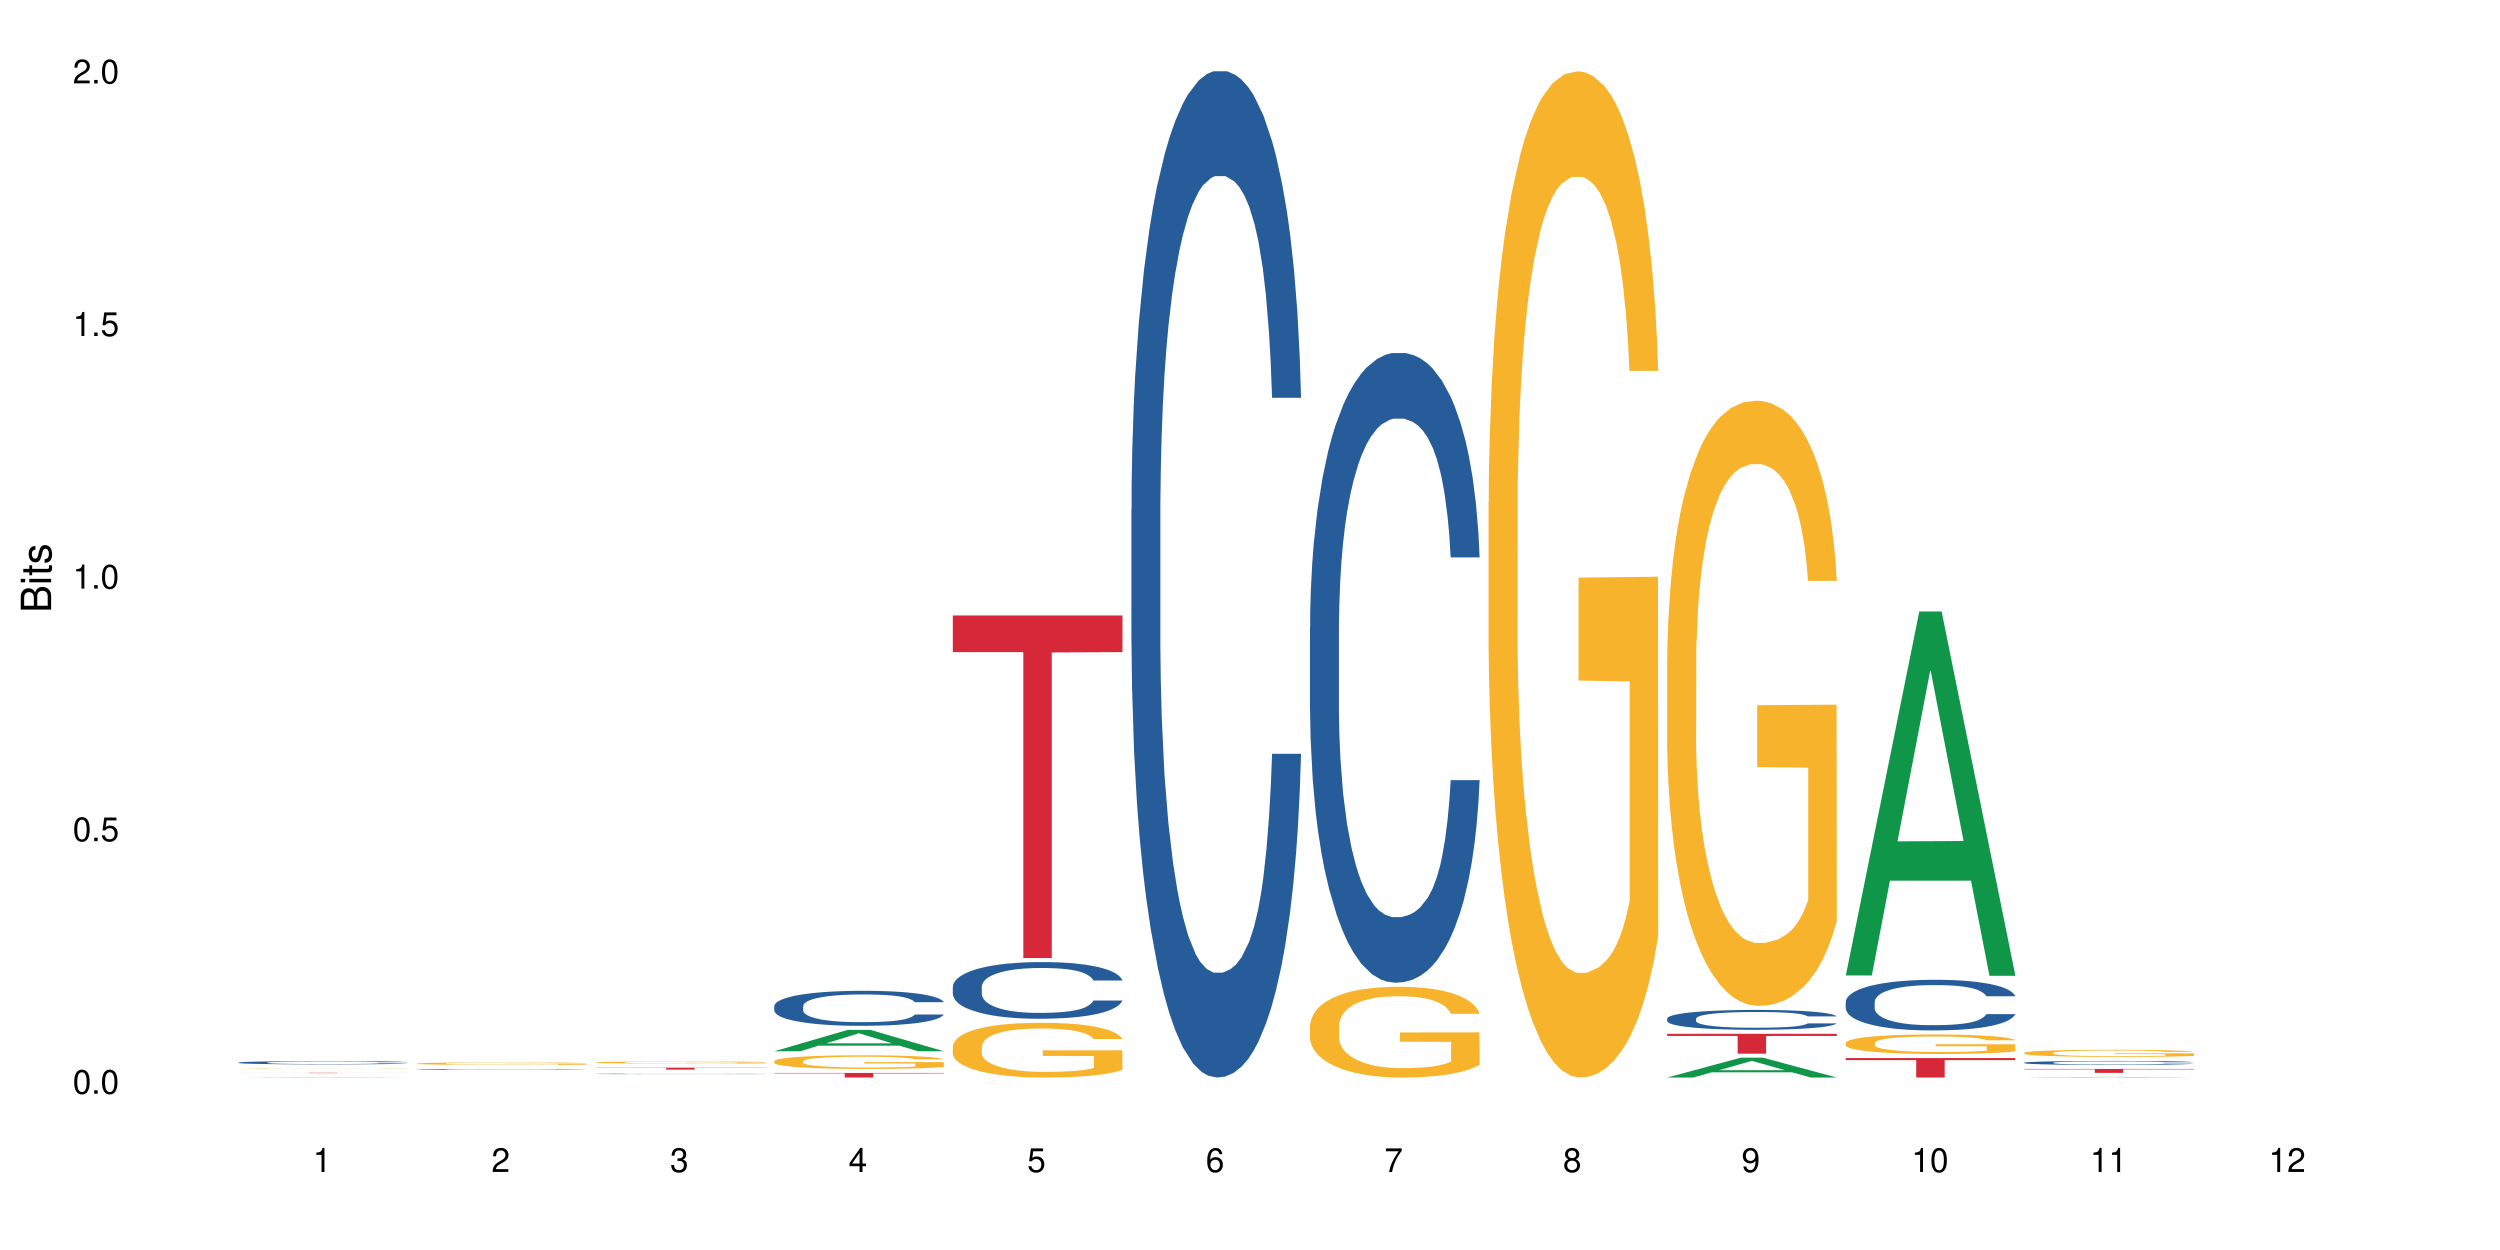 <?xml version="1.0" encoding="UTF-8"?>
<svg xmlns="http://www.w3.org/2000/svg" xmlns:xlink="http://www.w3.org/1999/xlink" width="720pt" height="360pt" viewBox="0 0 720 360" version="1.1">
<defs>
<g>
<symbol overflow="visible" id="glyph0-0">
<path style="stroke:none;" d=""/>
</symbol>
<symbol overflow="visible" id="glyph0-1">
<path style="stroke:none;" d="M 2.641 -6.938 C 2 -6.938 1.422 -6.656 1.078 -6.172 C 0.641 -5.562 0.406 -4.641 0.406 -3.359 C 0.406 -1.016 1.188 0.219 2.641 0.219 C 4.078 0.219 4.859 -1.016 4.859 -3.297 C 4.859 -4.641 4.656 -5.547 4.203 -6.172 C 3.844 -6.656 3.281 -6.938 2.641 -6.938 Z M 2.641 -6.188 C 3.547 -6.188 4 -5.25 4 -3.375 C 4 -1.406 3.562 -0.484 2.625 -0.484 C 1.734 -0.484 1.281 -1.438 1.281 -3.344 C 1.281 -5.25 1.734 -6.188 2.641 -6.188 Z M 2.641 -6.188 "/>
</symbol>
<symbol overflow="visible" id="glyph0-2">
<path style="stroke:none;" d="M 1.828 -1 L 0.828 -1 L 0.828 0 L 1.828 0 Z M 1.828 -1 "/>
</symbol>
<symbol overflow="visible" id="glyph0-3">
<path style="stroke:none;" d="M 4.562 -6.797 L 1.062 -6.797 L 0.547 -3.094 L 1.328 -3.094 C 1.719 -3.562 2.047 -3.734 2.578 -3.734 C 3.484 -3.734 4.062 -3.109 4.062 -2.094 C 4.062 -1.125 3.484 -0.531 2.578 -0.531 C 1.828 -0.531 1.375 -0.906 1.188 -1.672 L 0.328 -1.672 C 0.453 -1.109 0.547 -0.844 0.75 -0.594 C 1.125 -0.078 1.828 0.219 2.594 0.219 C 3.969 0.219 4.922 -0.781 4.922 -2.219 C 4.922 -3.562 4.031 -4.484 2.719 -4.484 C 2.25 -4.484 1.859 -4.359 1.469 -4.062 L 1.734 -5.969 L 4.562 -5.969 Z M 4.562 -6.797 "/>
</symbol>
<symbol overflow="visible" id="glyph0-4">
<path style="stroke:none;" d="M 2.484 -4.938 L 2.484 0 L 3.328 0 L 3.328 -6.938 L 2.766 -6.938 C 2.469 -5.875 2.281 -5.734 0.984 -5.562 L 0.984 -4.938 Z M 2.484 -4.938 "/>
</symbol>
<symbol overflow="visible" id="glyph0-5">
<path style="stroke:none;" d="M 4.859 -0.828 L 1.281 -0.828 C 1.359 -1.406 1.672 -1.781 2.5 -2.281 L 3.469 -2.828 C 4.406 -3.344 4.906 -4.062 4.906 -4.906 C 4.906 -5.484 4.672 -6.031 4.266 -6.406 C 3.859 -6.766 3.375 -6.938 2.719 -6.938 C 1.859 -6.938 1.219 -6.625 0.844 -6.031 C 0.609 -5.672 0.5 -5.234 0.484 -4.531 L 1.328 -4.531 C 1.359 -5.016 1.406 -5.281 1.531 -5.516 C 1.75 -5.938 2.188 -6.203 2.703 -6.203 C 3.469 -6.203 4.031 -5.641 4.031 -4.891 C 4.031 -4.344 3.719 -3.859 3.125 -3.516 L 2.234 -3 C 0.812 -2.172 0.406 -1.531 0.328 -0.016 L 4.859 -0.016 Z M 4.859 -0.828 "/>
</symbol>
<symbol overflow="visible" id="glyph0-6">
<path style="stroke:none;" d="M 2.125 -3.188 L 2.578 -3.188 C 3.5 -3.188 3.984 -2.766 3.984 -1.922 C 3.984 -1.062 3.469 -0.531 2.594 -0.531 C 1.656 -0.531 1.203 -1 1.156 -2.016 L 0.312 -2.016 C 0.344 -1.453 0.438 -1.094 0.609 -0.781 C 0.953 -0.109 1.625 0.219 2.547 0.219 C 3.953 0.219 4.859 -0.625 4.859 -1.938 C 4.859 -2.828 4.516 -3.297 3.703 -3.594 C 4.344 -3.844 4.656 -4.328 4.656 -5.031 C 4.656 -6.219 3.875 -6.938 2.578 -6.938 C 1.203 -6.938 0.484 -6.172 0.453 -4.703 L 1.297 -4.703 C 1.312 -5.125 1.344 -5.359 1.453 -5.578 C 1.641 -5.969 2.062 -6.203 2.594 -6.203 C 3.344 -6.203 3.797 -5.75 3.797 -5 C 3.797 -4.516 3.609 -4.219 3.25 -4.047 C 3.016 -3.953 2.703 -3.922 2.125 -3.906 Z M 2.125 -3.188 "/>
</symbol>
<symbol overflow="visible" id="glyph0-7">
<path style="stroke:none;" d="M 3.141 -1.672 L 3.141 0 L 3.984 0 L 3.984 -1.672 L 4.984 -1.672 L 4.984 -2.438 L 3.984 -2.438 L 3.984 -6.938 L 3.359 -6.938 L 0.266 -2.578 L 0.266 -1.672 Z M 3.141 -2.438 L 1 -2.438 L 3.141 -5.5 Z M 3.141 -2.438 "/>
</symbol>
<symbol overflow="visible" id="glyph0-8">
<path style="stroke:none;" d="M 4.781 -5.125 C 4.609 -6.266 3.891 -6.938 2.844 -6.938 C 2.094 -6.938 1.422 -6.578 1.031 -5.953 C 0.594 -5.266 0.406 -4.422 0.406 -3.172 C 0.406 -2 0.578 -1.25 0.984 -0.641 C 1.359 -0.078 1.953 0.219 2.703 0.219 C 3.984 0.219 4.922 -0.75 4.922 -2.094 C 4.922 -3.375 4.062 -4.281 2.844 -4.281 C 2.172 -4.281 1.641 -4.031 1.281 -3.516 C 1.281 -5.234 1.828 -6.188 2.797 -6.188 C 3.391 -6.188 3.797 -5.797 3.938 -5.125 Z M 2.734 -3.531 C 3.547 -3.531 4.062 -2.953 4.062 -2.031 C 4.062 -1.156 3.484 -0.531 2.703 -0.531 C 1.922 -0.531 1.328 -1.188 1.328 -2.078 C 1.328 -2.938 1.906 -3.531 2.734 -3.531 Z M 2.734 -3.531 "/>
</symbol>
<symbol overflow="visible" id="glyph0-9">
<path style="stroke:none;" d="M 4.984 -6.797 L 0.438 -6.797 L 0.438 -5.969 L 4.109 -5.969 C 2.5 -3.656 1.828 -2.234 1.328 0 L 2.219 0 C 2.594 -2.172 3.453 -4.047 4.984 -6.094 Z M 4.984 -6.797 "/>
</symbol>
<symbol overflow="visible" id="glyph0-10">
<path style="stroke:none;" d="M 3.75 -3.656 C 4.469 -4.094 4.688 -4.438 4.688 -5.078 C 4.688 -6.172 3.844 -6.938 2.641 -6.938 C 1.438 -6.938 0.594 -6.172 0.594 -5.094 C 0.594 -4.438 0.812 -4.094 1.516 -3.656 C 0.734 -3.266 0.359 -2.703 0.359 -1.922 C 0.359 -0.656 1.281 0.219 2.641 0.219 C 3.984 0.219 4.922 -0.656 4.922 -1.922 C 4.922 -2.703 4.531 -3.266 3.75 -3.656 Z M 2.641 -6.188 C 3.359 -6.188 3.812 -5.75 3.812 -5.062 C 3.812 -4.406 3.344 -3.984 2.641 -3.984 C 1.922 -3.984 1.453 -4.406 1.453 -5.078 C 1.453 -5.75 1.922 -6.188 2.641 -6.188 Z M 2.641 -3.266 C 3.484 -3.266 4.062 -2.719 4.062 -1.906 C 4.062 -1.078 3.484 -0.531 2.625 -0.531 C 1.797 -0.531 1.219 -1.094 1.219 -1.906 C 1.219 -2.719 1.781 -3.266 2.641 -3.266 Z M 2.641 -3.266 "/>
</symbol>
<symbol overflow="visible" id="glyph0-11">
<path style="stroke:none;" d="M 0.516 -1.578 C 0.672 -0.453 1.406 0.219 2.438 0.219 C 3.188 0.219 3.859 -0.141 4.266 -0.766 C 4.688 -1.453 4.891 -2.297 4.891 -3.547 C 4.891 -4.719 4.703 -5.453 4.312 -6.078 C 3.938 -6.641 3.344 -6.938 2.594 -6.938 C 1.297 -6.938 0.359 -5.969 0.359 -4.625 C 0.359 -3.344 1.234 -2.453 2.453 -2.453 C 3.094 -2.453 3.578 -2.672 4.016 -3.203 C 4 -1.484 3.469 -0.531 2.5 -0.531 C 1.906 -0.531 1.484 -0.906 1.359 -1.578 Z M 2.578 -6.203 C 3.375 -6.203 3.969 -5.531 3.969 -4.641 C 3.969 -3.797 3.391 -3.188 2.547 -3.188 C 1.734 -3.188 1.234 -3.766 1.234 -4.688 C 1.234 -5.562 1.797 -6.203 2.578 -6.203 Z M 2.578 -6.203 "/>
</symbol>
<symbol overflow="visible" id="glyph1-0">
<path style="stroke:none;" d=""/>
</symbol>
<symbol overflow="visible" id="glyph1-1">
<path style="stroke:none;" d="M 0 -0.953 L 0 -4.891 C 0 -5.719 -0.234 -6.344 -0.734 -6.797 C -1.188 -7.234 -1.812 -7.469 -2.5 -7.469 C -3.547 -7.469 -4.188 -7 -4.625 -5.875 C -4.984 -6.688 -5.625 -7.094 -6.531 -7.094 C -7.172 -7.094 -7.734 -6.859 -8.141 -6.391 C -8.562 -5.922 -8.75 -5.344 -8.75 -4.5 L -8.75 -0.953 Z M -4.984 -2.062 L -7.766 -2.062 L -7.766 -4.219 C -7.766 -4.844 -7.688 -5.203 -7.453 -5.5 C -7.219 -5.812 -6.859 -5.969 -6.375 -5.969 C -5.891 -5.969 -5.531 -5.812 -5.297 -5.5 C -5.062 -5.203 -4.984 -4.844 -4.984 -4.219 Z M -0.984 -2.062 L -4 -2.062 L -4 -4.781 C -4 -5.766 -3.438 -6.359 -2.484 -6.359 C -1.547 -6.359 -0.984 -5.766 -0.984 -4.781 Z M -0.984 -2.062 "/>
</symbol>
<symbol overflow="visible" id="glyph1-2">
<path style="stroke:none;" d="M -6.281 -1.797 L -6.281 -0.797 L 0 -0.797 L 0 -1.797 Z M -8.75 -1.797 L -8.75 -0.797 L -7.484 -0.797 L -7.484 -1.797 Z M -8.75 -1.797 "/>
</symbol>
<symbol overflow="visible" id="glyph1-3">
<path style="stroke:none;" d="M -6.281 -3.047 L -6.281 -2.016 L -8.016 -2.016 L -8.016 -1.016 L -6.281 -1.016 L -6.281 -0.172 L -5.469 -0.172 L -5.469 -1.016 L -0.719 -1.016 C -0.078 -1.016 0.281 -1.453 0.281 -2.234 C 0.281 -2.5 0.25 -2.719 0.188 -3.047 L -0.641 -3.047 C -0.609 -2.906 -0.594 -2.766 -0.594 -2.562 C -0.594 -2.141 -0.719 -2.016 -1.156 -2.016 L -5.469 -2.016 L -5.469 -3.047 Z M -6.281 -3.047 "/>
</symbol>
<symbol overflow="visible" id="glyph1-4">
<path style="stroke:none;" d="M -4.531 -5.25 C -5.766 -5.25 -6.469 -4.422 -6.469 -2.969 C -6.469 -1.516 -5.719 -0.562 -4.547 -0.562 C -3.562 -0.562 -3.094 -1.062 -2.734 -2.562 L -2.516 -3.484 C -2.344 -4.188 -2.094 -4.469 -1.641 -4.469 C -1.047 -4.469 -0.641 -3.875 -0.641 -3 C -0.641 -2.453 -0.797 -2 -1.062 -1.75 C -1.25 -1.594 -1.422 -1.531 -1.875 -1.469 L -1.875 -0.406 C -0.422 -0.453 0.281 -1.266 0.281 -2.922 C 0.281 -4.5 -0.5 -5.516 -1.719 -5.516 C -2.656 -5.516 -3.172 -4.984 -3.469 -3.734 L -3.703 -2.766 C -3.891 -1.953 -4.156 -1.609 -4.594 -1.609 C -5.188 -1.609 -5.547 -2.125 -5.547 -2.938 C -5.547 -3.75 -5.203 -4.172 -4.531 -4.203 Z M -4.531 -5.25 "/>
</symbol>
</g>
</defs>
<g id="surface6">
<rect x="0" y="0" width="720" height="360" style="fill:rgb(100%,100%,100%);fill-opacity:1;stroke:none;"/>
<path style=" stroke:none;fill-rule:nonzero;fill:rgb(6.275%,58.824%,28.235%);fill-opacity:1;" d="M 68.684 310.332 L 68.738 310.332 L 89.879 310.234 L 96.301 310.234 L 117.547 310.332 L 110.082 310.332 L 104.758 310.305 L 81.422 310.305 L 76.203 310.332 L 68.684 310.332 L 83.668 310.297 L 102.617 310.297 L 93.168 310.25 L 92.957 310.25 L 83.613 310.297 L 83.668 310.297 Z M 68.684 310.332 "/>
<path style=" stroke:none;fill-rule:nonzero;fill:rgb(14.51%,36.078%,60%);fill-opacity:1;" d="M 68.684 306.012 L 68.746 306.012 L 68.746 305.992 L 68.926 305.961 L 69.34 305.918 L 69.758 305.891 L 70.832 305.84 L 72.32 305.789 L 73.871 305.754 L 75 305.73 L 76.016 305.715 L 78.34 305.68 L 79.828 305.664 L 81.438 305.652 L 83.402 305.637 L 84.832 305.629 L 88.051 305.613 L 90.434 305.609 L 92.281 305.605 L 96.273 305.605 L 98.656 305.609 L 100.387 305.613 L 102.293 305.621 L 103.902 305.629 L 106.699 305.645 L 109.203 305.672 L 110.336 305.684 L 112.125 305.711 L 113.492 305.734 L 114.445 305.758 L 115.52 305.789 L 116.473 305.828 L 117.188 305.871 L 117.547 305.91 L 109.203 305.91 L 108.785 305.875 L 108.309 305.848 L 107.414 305.812 L 106.523 305.789 L 105.27 305.762 L 104.141 305.746 L 102.59 305.73 L 101.219 305.723 L 99.789 305.715 L 98.418 305.707 L 95.797 305.703 L 91.625 305.703 L 89.301 305.711 L 88.051 305.719 L 86.262 305.73 L 85.012 305.742 L 83.523 305.758 L 82.508 305.773 L 81.258 305.793 L 80.363 305.812 L 79.352 305.844 L 78.754 305.863 L 78.219 305.887 L 77.742 305.918 L 77.387 305.945 L 77.148 305.977 L 77.027 306.008 L 77.027 306.141 L 77.148 306.172 L 77.445 306.207 L 78.219 306.262 L 79.352 306.305 L 80.664 306.344 L 81.914 306.367 L 83.582 306.395 L 85.07 306.41 L 87.215 306.43 L 88.469 306.434 L 90.375 306.441 L 92.34 306.445 L 94.961 306.445 L 97.285 306.441 L 98.836 306.438 L 100.445 306.43 L 102.648 306.414 L 104.02 306.402 L 105.211 306.387 L 106.105 306.371 L 106.699 306.355 L 107.594 306.328 L 108.309 306.301 L 108.848 306.27 L 109.203 306.242 L 117.547 306.242 L 117.188 306.273 L 116.652 306.309 L 116.117 306.332 L 115.281 306.363 L 114.328 306.391 L 112.957 306.422 L 111.824 306.441 L 110.336 306.461 L 108.965 306.477 L 107.477 306.492 L 105.27 306.508 L 103.84 306.52 L 102.293 306.527 L 100.445 306.531 L 98.121 306.539 L 95.617 306.543 L 93.293 306.543 L 90.793 306.539 L 88.945 306.539 L 86.5 306.531 L 83.461 306.516 L 81.258 306.5 L 79.531 306.48 L 78.039 306.465 L 76.371 306.441 L 74.227 306.402 L 72.918 306.375 L 72.023 306.352 L 71.008 306.316 L 70.293 306.289 L 69.461 306.238 L 68.863 306.18 L 68.684 306.133 Z M 68.684 306.012 "/>
<path style=" stroke:none;fill-rule:nonzero;fill:rgb(96.863%,70.196%,16.863%);fill-opacity:1;" d="M 68.684 307.75 L 68.746 307.75 L 68.746 307.746 L 68.984 307.742 L 69.578 307.738 L 70.355 307.734 L 71.188 307.73 L 71.723 307.727 L 72.617 307.727 L 73.395 307.723 L 75.359 307.719 L 77.863 307.715 L 79.23 307.715 L 80.781 307.711 L 84 307.711 L 87.098 307.707 L 103.961 307.707 L 105.449 307.711 L 108.906 307.711 L 110.691 307.715 L 112.125 307.719 L 113.555 307.719 L 114.746 307.723 L 115.758 307.727 L 116.652 307.73 L 117.188 307.734 L 117.547 307.734 L 108.785 307.734 L 108.25 307.73 L 107.355 307.727 L 106.461 307.727 L 105.57 307.723 L 103.902 307.723 L 102.469 307.719 L 85.25 307.719 L 84.238 307.723 L 83.641 307.723 L 81.855 307.727 L 80.664 307.727 L 80.008 307.73 L 79.172 307.73 L 78.578 307.734 L 77.922 307.738 L 77.562 307.742 L 77.086 307.746 L 77.027 307.762 L 77.207 307.766 L 77.562 307.77 L 78.039 307.773 L 79.469 307.781 L 80.723 307.785 L 81.793 307.785 L 82.629 307.789 L 84.895 307.789 L 86.441 307.793 L 90.016 307.793 L 91.508 307.797 L 100.504 307.797 L 102.77 307.793 L 107.477 307.793 L 108.309 307.789 L 109.324 307.789 L 109.324 307.766 L 94.605 307.766 L 94.605 307.758 L 117.484 307.758 L 117.547 307.793 L 116.293 307.793 L 114.746 307.797 L 113.254 307.797 L 111.707 307.801 L 109.5 307.801 L 107.715 307.805 L 85.727 307.805 L 83.82 307.801 L 79.887 307.801 L 78.277 307.797 L 76.672 307.793 L 75.238 307.793 L 74.285 307.789 L 73.332 307.789 L 72.32 307.785 L 71.367 307.781 L 70.652 307.781 L 69.996 307.777 L 69.043 307.77 L 68.805 307.766 L 68.684 307.762 Z M 68.684 307.75 "/>
<path style=" stroke:none;fill-rule:nonzero;fill:rgb(83.922%,15.686%,22.353%);fill-opacity:1;" d="M 68.684 308.969 L 117.547 308.969 L 117.547 308.98 L 97.184 308.98 L 97.184 309.07 L 88.988 309.07 L 88.988 308.98 L 68.684 308.98 Z M 68.684 308.969 "/>
<path style=" stroke:none;fill-rule:nonzero;fill:rgb(14.51%,36.078%,60%);fill-opacity:1;" d="M 120.117 307.984 L 120.176 307.984 L 120.176 307.977 L 120.355 307.969 L 120.773 307.957 L 121.191 307.949 L 122.262 307.934 L 123.75 307.922 L 125.301 307.91 L 126.434 307.902 L 127.445 307.898 L 129.77 307.891 L 131.258 307.887 L 132.867 307.883 L 134.836 307.875 L 136.266 307.875 L 139.48 307.871 L 141.867 307.867 L 150.09 307.867 L 151.816 307.871 L 153.723 307.871 L 155.332 307.875 L 158.133 307.879 L 160.637 307.887 L 161.766 307.891 L 163.555 307.898 L 164.926 307.906 L 165.879 307.91 L 166.949 307.922 L 167.906 307.934 L 168.621 307.945 L 168.977 307.953 L 160.637 307.953 L 160.219 307.945 L 159.742 307.938 L 158.848 307.926 L 157.953 307.922 L 156.703 307.914 L 155.57 307.91 L 154.02 307.902 L 152.652 307.902 L 151.219 307.898 L 149.852 307.898 L 147.227 307.895 L 143.059 307.895 L 140.734 307.898 L 139.48 307.898 L 137.695 307.902 L 136.445 307.906 L 134.953 307.91 L 133.941 307.914 L 132.691 307.922 L 131.797 307.926 L 130.781 307.938 L 130.188 307.941 L 129.652 307.949 L 129.176 307.957 L 128.816 307.965 L 128.578 307.973 L 128.457 307.984 L 128.457 308.02 L 128.578 308.031 L 128.875 308.039 L 129.652 308.055 L 130.781 308.066 L 132.094 308.078 L 133.344 308.086 L 134.059 308.09 L 135.012 308.094 L 136.504 308.098 L 138.648 308.102 L 139.898 308.105 L 150.266 308.105 L 151.875 308.102 L 154.082 308.098 L 155.449 308.094 L 156.645 308.09 L 157.535 308.086 L 158.133 308.082 L 159.027 308.074 L 159.742 308.066 L 160.277 308.059 L 160.637 308.047 L 168.977 308.047 L 168.621 308.059 L 168.082 308.066 L 167.547 308.074 L 166.711 308.082 L 165.758 308.09 L 164.391 308.102 L 163.258 308.105 L 161.766 308.113 L 160.398 308.117 L 158.906 308.121 L 156.703 308.125 L 155.273 308.129 L 153.723 308.129 L 151.875 308.133 L 137.934 308.133 L 134.895 308.125 L 132.691 308.121 L 130.961 308.117 L 129.473 308.113 L 127.805 308.105 L 125.66 308.094 L 124.348 308.086 L 123.453 308.078 L 122.441 308.07 L 121.727 308.062 L 120.891 308.047 L 120.297 308.031 L 120.117 308.02 Z M 120.117 307.984 "/>
<path style=" stroke:none;fill-rule:nonzero;fill:rgb(96.863%,70.196%,16.863%);fill-opacity:1;" d="M 120.117 306.293 L 120.176 306.293 L 120.176 306.277 L 120.414 306.25 L 121.012 306.207 L 121.785 306.176 L 122.621 306.148 L 123.156 306.137 L 124.051 306.117 L 124.824 306.102 L 126.789 306.07 L 129.293 306.043 L 130.664 306.031 L 132.211 306.02 L 134.418 306.008 L 135.43 306.004 L 138.527 305.992 L 142.043 305.988 L 145.918 305.984 L 147.703 305.984 L 150.148 305.988 L 153.484 305.996 L 155.391 306.004 L 156.883 306.008 L 158.43 306.016 L 160.336 306.031 L 162.125 306.047 L 163.555 306.062 L 164.984 306.082 L 166.176 306.102 L 167.188 306.125 L 168.082 306.152 L 168.621 306.176 L 168.977 306.199 L 160.695 306.199 L 160.219 306.176 L 159.684 306.16 L 158.789 306.137 L 157.895 306.121 L 157 306.109 L 155.332 306.09 L 153.902 306.082 L 152.113 306.07 L 150.387 306.066 L 148.422 306.062 L 147.227 306.059 L 144.07 306.059 L 141.211 306.066 L 139.543 306.07 L 138.352 306.074 L 136.684 306.086 L 135.668 306.094 L 135.074 306.098 L 133.285 306.117 L 132.094 306.137 L 131.438 306.148 L 130.605 306.168 L 130.008 306.188 L 129.352 306.215 L 128.996 306.234 L 128.52 306.277 L 128.457 306.395 L 128.637 306.422 L 128.996 306.449 L 129.473 306.473 L 130.188 306.496 L 130.902 306.516 L 132.152 306.543 L 133.227 306.559 L 134.059 306.57 L 135.668 306.586 L 136.324 306.594 L 137.875 306.605 L 139.48 306.613 L 141.449 306.621 L 142.938 306.625 L 145.32 306.629 L 148.359 306.629 L 151.938 306.625 L 154.199 306.621 L 155.75 306.613 L 156.762 306.609 L 158.012 306.602 L 158.906 306.598 L 159.742 306.59 L 160.754 306.578 L 160.754 306.422 L 146.035 306.422 L 146.035 306.348 L 168.918 306.348 L 168.977 306.602 L 167.727 306.621 L 166.176 306.637 L 164.688 306.652 L 163.137 306.664 L 160.934 306.676 L 159.145 306.684 L 156.406 306.691 L 153.902 306.699 L 151.281 306.703 L 143.773 306.703 L 141.152 306.699 L 139.066 306.695 L 137.16 306.688 L 135.25 306.68 L 132.867 306.664 L 131.32 306.652 L 129.711 306.641 L 128.102 306.625 L 126.672 306.605 L 125.719 306.594 L 124.766 306.574 L 123.75 306.555 L 122.797 306.535 L 122.082 306.516 L 121.43 306.492 L 120.953 306.469 L 120.473 306.441 L 120.234 306.414 L 120.117 306.395 Z M 120.117 306.293 "/>
<path style=" stroke:none;fill-rule:nonzero;fill:rgb(14.51%,36.078%,60%);fill-opacity:1;" d="M 171.547 309.281 L 171.609 309.281 L 171.609 309.277 L 171.785 309.273 L 172.203 309.266 L 172.621 309.262 L 173.695 309.254 L 175.184 309.246 L 176.734 309.238 L 177.863 309.234 L 178.879 309.234 L 181.203 309.227 L 182.691 309.227 L 184.301 309.223 L 186.266 309.219 L 187.695 309.219 L 190.914 309.215 L 203.246 309.215 L 205.156 309.219 L 206.762 309.219 L 209.562 309.223 L 212.066 309.227 L 213.199 309.227 L 214.984 309.234 L 216.355 309.238 L 217.309 309.242 L 218.383 309.246 L 219.336 309.25 L 220.051 309.258 L 220.41 309.266 L 212.066 309.266 L 211.648 309.258 L 211.172 309.254 L 210.277 309.25 L 209.387 309.246 L 208.133 309.242 L 207 309.238 L 205.453 309.234 L 202.652 309.234 L 201.281 309.23 L 194.488 309.23 L 192.164 309.234 L 189.125 309.234 L 187.875 309.238 L 186.387 309.242 L 185.371 309.242 L 184.121 309.246 L 183.227 309.25 L 182.215 309.254 L 181.617 309.258 L 181.082 309.262 L 180.605 309.266 L 180.246 309.27 L 180.008 309.277 L 179.891 309.281 L 179.891 309.305 L 180.008 309.309 L 180.309 309.312 L 181.082 309.324 L 182.215 309.332 L 183.523 309.336 L 184.777 309.34 L 185.492 309.344 L 186.445 309.344 L 187.934 309.348 L 190.078 309.352 L 203.309 309.352 L 205.512 309.348 L 206.883 309.348 L 208.074 309.344 L 208.969 309.34 L 209.562 309.34 L 210.457 309.332 L 211.172 309.328 L 211.711 309.324 L 212.066 309.32 L 220.41 309.32 L 220.051 309.324 L 219.516 309.332 L 218.977 309.336 L 218.145 309.34 L 217.191 309.344 L 215.82 309.348 L 214.688 309.352 L 213.199 309.355 L 211.828 309.359 L 210.34 309.359 L 208.133 309.363 L 206.703 309.363 L 205.156 309.367 L 189.363 309.367 L 186.324 309.363 L 184.121 309.363 L 182.395 309.359 L 180.902 309.355 L 179.234 309.352 L 177.09 309.348 L 175.777 309.34 L 174.887 309.336 L 173.871 309.332 L 173.156 309.328 L 172.324 309.32 L 171.727 309.309 L 171.547 309.301 Z M 171.547 309.281 "/>
<path style=" stroke:none;fill-rule:nonzero;fill:rgb(96.863%,70.196%,16.863%);fill-opacity:1;" d="M 171.547 305.973 L 171.609 305.969 L 171.609 305.957 L 171.848 305.934 L 172.441 305.898 L 173.219 305.867 L 174.051 305.848 L 174.586 305.836 L 175.48 305.816 L 176.254 305.805 L 178.223 305.777 L 180.727 305.754 L 182.094 305.746 L 183.645 305.734 L 185.848 305.723 L 186.863 305.719 L 189.961 305.711 L 193.477 305.707 L 197.348 305.703 L 199.137 305.703 L 201.578 305.707 L 204.918 305.711 L 206.824 305.719 L 208.312 305.723 L 209.863 305.73 L 211.77 305.742 L 213.555 305.758 L 214.984 305.77 L 216.418 305.789 L 217.609 305.805 L 218.621 305.824 L 219.516 305.848 L 220.051 305.871 L 220.41 305.891 L 212.125 305.891 L 211.648 305.871 L 211.113 305.855 L 210.219 305.836 L 209.324 305.82 L 208.434 305.812 L 206.762 305.797 L 205.332 305.785 L 203.547 305.777 L 201.816 305.773 L 199.852 305.77 L 195.5 305.77 L 192.641 305.773 L 190.973 305.777 L 189.781 305.781 L 188.113 305.789 L 187.102 305.797 L 186.504 305.801 L 184.719 305.82 L 183.523 305.836 L 182.871 305.848 L 182.035 305.863 L 181.441 305.879 L 180.785 305.902 L 180.426 305.918 L 179.949 305.957 L 179.891 306.059 L 180.07 306.082 L 180.426 306.105 L 180.902 306.125 L 181.617 306.148 L 182.332 306.164 L 183.586 306.188 L 184.656 306.199 L 185.492 306.211 L 187.102 306.227 L 187.754 306.23 L 189.305 306.242 L 190.914 306.25 L 192.879 306.258 L 194.371 306.262 L 199.793 306.262 L 203.367 306.258 L 205.633 306.254 L 207.18 306.25 L 208.195 306.246 L 209.445 306.238 L 210.34 306.234 L 211.172 306.227 L 212.188 306.219 L 212.188 306.082 L 197.469 306.082 L 197.469 306.02 L 220.348 306.016 L 220.41 306.238 L 219.156 306.254 L 217.609 306.27 L 216.117 306.281 L 214.57 306.293 L 212.363 306.301 L 210.578 306.309 L 207.836 306.316 L 205.332 306.32 L 202.711 306.324 L 200.387 306.328 L 195.203 306.328 L 192.582 306.324 L 190.496 306.32 L 186.684 306.305 L 184.301 306.293 L 182.75 306.285 L 181.141 306.273 L 179.531 306.258 L 178.102 306.242 L 177.148 306.23 L 176.195 306.215 L 175.184 306.199 L 174.23 306.18 L 173.516 306.164 L 172.859 306.141 L 172.383 306.125 L 171.906 306.098 L 171.668 306.078 L 171.547 306.059 Z M 171.547 305.973 "/>
<path style=" stroke:none;fill-rule:nonzero;fill:rgb(83.922%,15.686%,22.353%);fill-opacity:1;" d="M 171.547 307.492 L 220.41 307.492 L 220.41 307.551 L 200.047 307.551 L 200.047 308.051 L 191.852 308.051 L 191.852 307.551 L 171.547 307.551 Z M 171.547 307.492 "/>
<path style=" stroke:none;fill-rule:nonzero;fill:rgb(6.275%,58.824%,28.235%);fill-opacity:1;" d="M 222.98 302.758 L 223.031 302.754 L 244.172 296.594 L 250.594 296.594 L 271.84 302.766 L 264.375 302.766 L 259.051 301.152 L 235.719 301.152 L 230.496 302.758 L 222.98 302.758 L 237.961 300.488 L 256.91 300.48 L 247.461 297.602 L 247.359 297.598 L 247.254 297.613 L 237.91 300.48 L 237.961 300.488 Z M 222.98 302.758 "/>
<path style=" stroke:none;fill-rule:nonzero;fill:rgb(14.51%,36.078%,60%);fill-opacity:1;" d="M 222.98 289.742 L 223.039 289.734 L 223.039 289.512 L 223.219 289.164 L 223.637 288.723 L 224.051 288.418 L 225.125 287.875 L 226.613 287.348 L 228.164 286.945 L 229.297 286.707 L 230.309 286.52 L 232.633 286.18 L 234.121 286.004 L 235.73 285.848 L 237.699 285.691 L 239.129 285.602 L 242.344 285.453 L 244.73 285.391 L 246.574 285.359 L 250.566 285.359 L 252.953 285.398 L 254.68 285.445 L 256.586 285.52 L 258.195 285.602 L 260.996 285.805 L 263.496 286.062 L 264.629 286.207 L 266.418 286.492 L 267.789 286.77 L 268.742 287.008 L 269.812 287.348 L 270.766 287.766 L 271.484 288.234 L 271.84 288.629 L 263.496 288.629 L 263.082 288.262 L 262.605 287.977 L 261.711 287.598 L 260.816 287.332 L 259.566 287.062 L 258.434 286.891 L 256.883 286.715 L 255.512 286.605 L 254.082 286.52 L 252.715 286.465 L 250.09 286.41 L 247.051 286.41 L 245.922 286.43 L 243.598 286.504 L 242.344 286.566 L 240.559 286.695 L 239.305 286.816 L 237.816 287 L 236.805 287.156 L 235.551 287.395 L 234.66 287.605 L 233.645 287.91 L 233.051 288.141 L 232.516 288.398 L 232.035 288.703 L 231.68 289.023 L 231.441 289.367 L 231.32 289.695 L 231.32 291.125 L 231.441 291.453 L 231.738 291.84 L 232.516 292.402 L 233.645 292.891 L 234.957 293.277 L 236.207 293.555 L 236.922 293.684 L 237.875 293.828 L 239.367 294.016 L 241.512 294.199 L 242.762 294.273 L 244.668 294.344 L 246.637 294.383 L 249.258 294.383 L 251.582 294.344 L 253.129 294.301 L 254.738 294.227 L 256.945 294.07 L 258.312 293.922 L 259.504 293.746 L 260.398 293.574 L 260.996 293.426 L 261.891 293.141 L 262.605 292.828 L 263.141 292.504 L 263.496 292.191 L 271.84 292.191 L 271.484 292.559 L 270.945 292.918 L 270.41 293.188 L 269.574 293.508 L 268.621 293.793 L 267.25 294.117 L 266.121 294.328 L 264.629 294.559 L 263.258 294.73 L 261.77 294.887 L 259.566 295.074 L 258.137 295.164 L 256.586 295.246 L 254.738 295.32 L 252.414 295.387 L 249.914 295.422 L 247.59 295.434 L 245.086 295.414 L 243.238 295.375 L 240.797 295.293 L 237.758 295.129 L 235.551 294.953 L 233.824 294.777 L 232.336 294.594 L 230.668 294.344 L 228.52 293.941 L 227.211 293.629 L 226.316 293.371 L 225.305 293.012 L 224.59 292.688 L 223.754 292.172 L 223.16 291.52 L 222.98 291.012 Z M 222.98 289.742 "/>
<path style=" stroke:none;fill-rule:nonzero;fill:rgb(96.863%,70.196%,16.863%);fill-opacity:1;" d="M 222.98 305.605 L 223.039 305.602 L 223.039 305.531 L 223.277 305.371 L 223.875 305.148 L 224.648 304.965 L 225.484 304.824 L 226.02 304.746 L 226.914 304.641 L 227.688 304.562 L 229.652 304.398 L 232.156 304.25 L 233.527 304.188 L 235.074 304.125 L 237.281 304.059 L 238.293 304.031 L 241.391 303.977 L 244.906 303.938 L 248.781 303.93 L 250.566 303.934 L 253.012 303.945 L 256.348 303.984 L 258.254 304.02 L 259.746 304.059 L 261.293 304.102 L 263.199 304.176 L 264.988 304.262 L 266.418 304.348 L 267.848 304.453 L 269.039 304.566 L 270.051 304.695 L 270.945 304.844 L 271.484 304.969 L 271.84 305.094 L 263.559 305.094 L 263.082 304.969 L 262.543 304.871 L 261.652 304.754 L 260.758 304.668 L 259.863 304.602 L 258.195 304.508 L 256.766 304.449 L 254.977 304.398 L 253.25 304.367 L 251.281 304.348 L 250.09 304.34 L 246.934 304.34 L 244.074 304.363 L 242.406 304.395 L 241.215 304.422 L 239.543 304.477 L 238.531 304.52 L 237.938 304.547 L 236.148 304.656 L 234.957 304.758 L 234.301 304.824 L 233.469 304.934 L 232.871 305.031 L 232.215 305.172 L 231.859 305.281 L 231.383 305.523 L 231.32 306.168 L 231.5 306.305 L 231.859 306.449 L 232.336 306.578 L 233.051 306.715 L 233.766 306.816 L 235.016 306.957 L 236.09 307.051 L 236.922 307.113 L 238.531 307.207 L 239.188 307.238 L 240.738 307.305 L 242.344 307.355 L 244.312 307.398 L 245.801 307.418 L 248.184 307.438 L 251.223 307.438 L 254.797 307.414 L 257.062 307.387 L 258.613 307.359 L 259.625 307.332 L 260.875 307.293 L 261.77 307.258 L 262.605 307.219 L 263.617 307.156 L 263.617 306.305 L 248.898 306.301 L 248.898 305.898 L 271.781 305.895 L 271.84 307.293 L 270.59 307.391 L 269.039 307.484 L 267.551 307.555 L 266 307.617 L 263.797 307.684 L 262.008 307.727 L 259.266 307.777 L 256.766 307.809 L 254.145 307.832 L 251.82 307.84 L 249.078 307.844 L 246.637 307.836 L 244.012 307.816 L 241.93 307.789 L 240.02 307.75 L 238.113 307.707 L 235.73 307.629 L 234.184 307.57 L 232.574 307.492 L 230.965 307.406 L 229.535 307.309 L 228.582 307.234 L 227.629 307.148 L 226.613 307.039 L 225.66 306.918 L 224.945 306.809 L 224.289 306.684 L 223.812 306.562 L 223.336 306.402 L 223.098 306.273 L 222.98 306.164 Z M 222.98 305.605 "/>
<path style=" stroke:none;fill-rule:nonzero;fill:rgb(83.922%,15.686%,22.353%);fill-opacity:1;" d="M 222.98 309.008 L 271.84 309.008 L 271.84 309.148 L 251.477 309.152 L 251.477 310.332 L 243.285 310.332 L 243.285 309.152 L 243.164 309.148 L 222.98 309.148 Z M 222.98 309.008 "/>
<path style=" stroke:none;fill-rule:nonzero;fill:rgb(14.51%,36.078%,60%);fill-opacity:1;" d="M 274.41 284.191 L 274.473 284.176 L 274.473 283.816 L 274.648 283.25 L 275.066 282.535 L 275.484 282.043 L 276.555 281.164 L 278.047 280.312 L 279.594 279.66 L 280.727 279.27 L 281.742 278.973 L 284.062 278.422 L 285.555 278.137 L 287.164 277.887 L 289.129 277.633 L 290.559 277.484 L 293.777 277.242 L 296.16 277.141 L 298.008 277.094 L 302 277.094 L 304.383 277.156 L 306.109 277.23 L 308.02 277.348 L 309.625 277.484 L 312.426 277.809 L 314.93 278.227 L 316.062 278.465 L 317.848 278.93 L 319.219 279.375 L 320.172 279.762 L 321.246 280.312 L 322.199 280.984 L 322.914 281.746 L 323.273 282.387 L 314.93 282.387 L 314.512 281.789 L 314.035 281.328 L 313.141 280.719 L 312.25 280.285 L 310.996 279.852 L 309.863 279.57 L 308.316 279.285 L 306.945 279.105 L 305.516 278.973 L 304.145 278.883 L 301.523 278.793 L 298.484 278.793 L 297.352 278.824 L 295.027 278.941 L 293.777 279.047 L 291.988 279.258 L 290.738 279.449 L 289.25 279.746 L 288.234 280 L 286.984 280.391 L 286.09 280.73 L 285.078 281.223 L 284.48 281.598 L 283.945 282.012 L 283.469 282.504 L 283.109 283.027 L 282.871 283.578 L 282.754 284.113 L 282.754 286.426 L 282.871 286.961 L 283.172 287.586 L 283.945 288.496 L 285.078 289.285 L 286.387 289.914 L 287.641 290.359 L 288.355 290.57 L 289.309 290.809 L 290.797 291.105 L 292.941 291.402 L 294.195 291.523 L 296.102 291.641 L 298.066 291.703 L 300.688 291.703 L 303.012 291.641 L 304.562 291.566 L 306.172 291.449 L 308.375 291.195 L 309.746 290.957 L 310.938 290.672 L 311.832 290.391 L 312.426 290.152 L 313.32 289.688 L 314.035 289.184 L 314.57 288.66 L 314.93 288.152 L 323.273 288.152 L 322.914 288.75 L 322.379 289.332 L 321.84 289.766 L 321.008 290.285 L 320.055 290.746 L 318.684 291.27 L 317.551 291.613 L 316.062 291.984 L 314.691 292.27 L 313.203 292.52 L 310.996 292.82 L 309.566 292.969 L 308.02 293.102 L 306.172 293.223 L 303.848 293.324 L 301.344 293.387 L 299.02 293.402 L 296.52 293.371 L 294.672 293.312 L 292.227 293.176 L 289.188 292.91 L 286.984 292.625 L 285.258 292.344 L 283.766 292.043 L 282.098 291.641 L 279.953 290.984 L 278.641 290.48 L 277.75 290.062 L 276.734 289.48 L 276.02 288.961 L 275.188 288.125 L 274.59 287.066 L 274.41 286.246 Z M 274.41 284.191 "/>
<path style=" stroke:none;fill-rule:nonzero;fill:rgb(96.863%,70.196%,16.863%);fill-opacity:1;" d="M 274.41 301.316 L 274.473 301.305 L 274.473 301.016 L 274.711 300.367 L 275.305 299.477 L 276.078 298.742 L 276.914 298.164 L 277.449 297.863 L 278.344 297.43 L 279.117 297.113 L 281.086 296.465 L 283.586 295.859 L 284.957 295.602 L 286.508 295.355 L 288.711 295.082 L 289.727 294.98 L 292.824 294.75 L 296.34 294.609 L 300.211 294.562 L 302 294.578 L 304.441 294.637 L 307.781 294.793 L 309.688 294.938 L 311.176 295.082 L 312.727 295.27 L 314.633 295.559 L 316.418 295.902 L 317.848 296.25 L 319.277 296.68 L 320.473 297.141 L 321.484 297.645 L 322.379 298.25 L 322.914 298.754 L 323.273 299.258 L 314.988 299.258 L 314.512 298.754 L 313.977 298.367 L 313.082 297.891 L 312.188 297.547 L 311.293 297.273 L 309.625 296.898 L 308.195 296.668 L 306.41 296.465 L 304.68 296.336 L 302.715 296.25 L 301.523 296.219 L 298.363 296.219 L 295.504 296.32 L 293.836 296.438 L 292.645 296.551 L 290.977 296.77 L 289.965 296.941 L 289.367 297.055 L 287.578 297.504 L 286.387 297.906 L 285.734 298.18 L 284.898 298.609 L 284.301 299 L 283.648 299.574 L 283.289 300.008 L 282.812 300.988 L 282.754 303.578 L 282.934 304.125 L 283.289 304.715 L 283.766 305.234 L 284.48 305.781 L 285.195 306.199 L 286.449 306.762 L 287.52 307.137 L 288.355 307.379 L 289.965 307.77 L 290.617 307.898 L 292.168 308.156 L 293.777 308.359 L 295.742 308.531 L 297.234 308.617 L 299.617 308.691 L 302.656 308.691 L 306.23 308.605 L 308.496 308.488 L 310.043 308.375 L 311.055 308.273 L 312.309 308.113 L 313.203 307.973 L 314.035 307.812 L 315.047 307.566 L 315.047 304.125 L 300.332 304.113 L 300.332 302.5 L 323.211 302.484 L 323.273 308.113 L 322.02 308.504 L 320.473 308.879 L 318.98 309.168 L 317.434 309.41 L 315.227 309.684 L 313.441 309.855 L 310.699 310.059 L 308.195 310.188 L 305.574 310.273 L 303.25 310.316 L 300.512 310.332 L 298.066 310.305 L 295.445 310.219 L 293.359 310.102 L 291.453 309.957 L 289.547 309.77 L 287.164 309.469 L 285.613 309.223 L 284.004 308.922 L 282.395 308.562 L 280.965 308.172 L 280.012 307.871 L 279.059 307.523 L 278.047 307.094 L 277.094 306.602 L 276.379 306.156 L 275.723 305.652 L 275.246 305.176 L 274.77 304.527 L 274.531 304.012 L 274.41 303.562 Z M 274.41 301.316 "/>
<path style=" stroke:none;fill-rule:nonzero;fill:rgb(83.922%,15.686%,22.353%);fill-opacity:1;" d="M 274.41 177.25 L 323.273 177.25 L 323.273 187.812 L 302.91 187.906 L 302.91 275.93 L 294.715 275.93 L 294.715 188 L 294.598 187.812 L 274.41 187.812 Z M 274.41 177.25 "/>
<path style=" stroke:none;fill-rule:nonzero;fill:rgb(14.51%,36.078%,60%);fill-opacity:1;" d="M 325.844 146.621 L 325.902 146.355 L 325.902 140 L 326.082 129.934 L 326.5 117.215 L 326.914 108.477 L 327.988 92.844 L 329.477 77.746 L 331.027 66.09 L 332.16 59.203 L 333.172 53.902 L 335.496 44.102 L 336.984 39.07 L 338.594 34.566 L 340.562 30.062 L 341.992 27.414 L 345.207 23.176 L 347.59 21.32 L 349.438 20.527 L 353.43 20.527 L 355.816 21.586 L 357.543 22.91 L 359.449 25.031 L 361.059 27.414 L 363.859 33.242 L 366.359 40.66 L 367.492 44.898 L 369.281 53.109 L 370.652 61.055 L 371.605 67.945 L 372.676 77.746 L 373.629 89.668 L 374.344 103.176 L 374.703 114.566 L 366.359 114.566 L 365.945 103.973 L 365.469 95.758 L 364.574 84.898 L 363.68 77.215 L 362.43 69.535 L 361.297 64.5 L 359.746 59.469 L 358.375 56.289 L 356.945 53.902 L 355.574 52.316 L 352.953 50.727 L 349.914 50.727 L 348.785 51.254 L 346.461 53.375 L 345.207 55.23 L 343.422 58.938 L 342.168 62.383 L 340.68 67.68 L 339.668 72.184 L 338.414 79.07 L 337.523 85.164 L 336.508 93.906 L 335.914 100.527 L 335.375 107.945 L 334.898 116.688 L 334.543 125.957 L 334.305 135.762 L 334.184 145.297 L 334.184 186.355 L 334.305 195.895 L 334.602 207.02 L 335.375 223.18 L 336.508 237.219 L 337.82 248.344 L 339.07 256.293 L 339.785 260 L 340.738 264.238 L 342.23 269.535 L 344.375 274.836 L 345.625 276.953 L 347.531 279.074 L 349.5 280.133 L 352.121 280.133 L 354.445 279.074 L 355.992 277.75 L 357.602 275.629 L 359.809 271.125 L 361.176 266.887 L 362.367 261.855 L 363.262 256.82 L 363.859 252.582 L 364.754 244.371 L 365.469 235.363 L 366.004 226.094 L 366.359 217.086 L 374.703 217.086 L 374.344 227.684 L 373.809 238.012 L 373.273 245.695 L 372.438 254.969 L 371.484 263.18 L 370.113 272.449 L 368.984 278.543 L 367.492 285.168 L 366.121 290.199 L 364.633 294.703 L 362.43 300 L 361 302.648 L 359.449 305.035 L 357.602 307.152 L 355.277 309.008 L 352.777 310.066 L 350.453 310.332 L 347.949 309.801 L 346.102 308.742 L 343.66 306.359 L 340.621 301.59 L 338.414 296.559 L 336.688 291.523 L 335.199 286.227 L 333.531 279.074 L 331.383 267.418 L 330.074 258.41 L 329.18 250.992 L 328.168 240.664 L 327.453 231.391 L 326.617 216.555 L 326.023 197.746 L 325.844 183.18 Z M 325.844 146.621 "/>
<path style=" stroke:none;fill-rule:nonzero;fill:rgb(14.51%,36.078%,60%);fill-opacity:1;" d="M 377.273 180.582 L 377.336 180.418 L 377.336 176.438 L 377.512 170.141 L 377.93 162.184 L 378.348 156.711 L 379.418 146.934 L 380.91 137.484 L 382.457 130.188 L 383.59 125.879 L 384.605 122.562 L 386.926 116.43 L 388.418 113.281 L 390.027 110.461 L 391.992 107.645 L 393.422 105.988 L 396.641 103.336 L 399.023 102.176 L 400.871 101.676 L 404.863 101.676 L 407.246 102.34 L 408.973 103.168 L 410.879 104.496 L 412.488 105.988 L 415.289 109.633 L 417.793 114.277 L 418.926 116.93 L 420.711 122.066 L 422.082 127.039 L 423.035 131.352 L 424.109 137.484 L 425.062 144.941 L 425.777 153.398 L 426.133 160.523 L 417.793 160.523 L 417.375 153.895 L 416.898 148.754 L 416.004 141.957 L 415.109 137.152 L 413.859 132.344 L 412.727 129.195 L 411.18 126.047 L 409.809 124.055 L 408.379 122.562 L 407.008 121.57 L 404.387 120.574 L 401.348 120.574 L 400.215 120.906 L 397.891 122.23 L 396.641 123.395 L 394.852 125.715 L 393.602 127.867 L 392.109 131.184 L 391.098 134.004 L 389.848 138.312 L 388.953 142.125 L 387.941 147.594 L 387.344 151.738 L 386.809 156.379 L 386.332 161.852 L 385.973 167.652 L 385.734 173.785 L 385.617 179.754 L 385.617 205.449 L 385.734 211.418 L 386.035 218.379 L 386.809 228.492 L 387.941 237.277 L 389.25 244.238 L 390.504 249.211 L 391.219 251.531 L 392.172 254.184 L 393.66 257.5 L 395.805 260.816 L 397.059 262.141 L 398.965 263.469 L 400.93 264.133 L 403.551 264.133 L 405.875 263.469 L 407.426 262.641 L 409.035 261.312 L 411.238 258.496 L 412.609 255.844 L 413.801 252.691 L 414.695 249.543 L 415.289 246.891 L 416.184 241.754 L 416.898 236.117 L 417.434 230.312 L 417.793 224.68 L 426.133 224.68 L 425.777 231.309 L 425.242 237.773 L 424.703 242.582 L 423.871 248.383 L 422.918 253.523 L 421.547 259.324 L 420.414 263.137 L 418.926 267.281 L 417.555 270.43 L 416.066 273.25 L 413.859 276.562 L 412.43 278.223 L 410.879 279.715 L 409.035 281.039 L 406.711 282.199 L 404.207 282.863 L 401.883 283.027 L 399.379 282.695 L 397.535 282.035 L 395.09 280.543 L 392.051 277.559 L 389.848 274.41 L 388.117 271.258 L 386.629 267.945 L 384.961 263.469 L 382.816 256.176 L 381.504 250.539 L 380.613 245.895 L 379.598 239.43 L 378.883 233.629 L 378.051 224.348 L 377.453 212.578 L 377.273 203.461 Z M 377.273 180.582 "/>
<path style=" stroke:none;fill-rule:nonzero;fill:rgb(96.863%,70.196%,16.863%);fill-opacity:1;" d="M 377.273 295.387 L 377.336 295.363 L 377.336 294.887 L 377.574 293.812 L 378.168 292.332 L 378.941 291.117 L 379.777 290.16 L 380.312 289.66 L 381.207 288.941 L 381.98 288.418 L 383.949 287.344 L 386.449 286.34 L 387.82 285.91 L 389.371 285.504 L 391.574 285.051 L 392.59 284.887 L 395.688 284.504 L 399.203 284.266 L 403.074 284.191 L 404.863 284.215 L 407.305 284.312 L 410.641 284.574 L 412.551 284.812 L 414.039 285.051 L 415.59 285.363 L 417.496 285.84 L 419.281 286.414 L 420.711 286.984 L 422.141 287.703 L 423.336 288.465 L 424.348 289.301 L 425.242 290.305 L 425.777 291.141 L 426.133 291.977 L 417.852 291.977 L 417.375 291.141 L 416.84 290.496 L 415.945 289.707 L 415.051 289.133 L 414.156 288.68 L 412.488 288.059 L 411.059 287.68 L 409.273 287.344 L 407.543 287.129 L 405.578 286.984 L 404.387 286.938 L 401.227 286.938 L 398.367 287.105 L 396.699 287.297 L 395.508 287.488 L 393.84 287.844 L 392.828 288.133 L 392.23 288.324 L 390.441 289.062 L 389.25 289.73 L 388.598 290.184 L 387.762 290.902 L 387.164 291.547 L 386.512 292.5 L 386.152 293.215 L 385.676 294.84 L 385.617 299.137 L 385.797 300.043 L 386.152 301.023 L 386.629 301.883 L 387.344 302.789 L 388.059 303.48 L 389.312 304.414 L 390.383 305.031 L 391.219 305.438 L 392.828 306.082 L 393.48 306.297 L 395.031 306.727 L 396.641 307.062 L 398.605 307.348 L 400.098 307.492 L 402.48 307.609 L 405.52 307.609 L 409.094 307.469 L 411.355 307.277 L 412.906 307.086 L 413.918 306.918 L 415.172 306.656 L 416.066 306.418 L 416.898 306.156 L 417.91 305.75 L 417.91 300.043 L 403.195 300.02 L 403.195 297.348 L 426.074 297.32 L 426.133 306.656 L 424.883 307.301 L 423.336 307.922 L 421.844 308.398 L 420.297 308.805 L 418.09 309.258 L 416.305 309.543 L 413.562 309.879 L 411.059 310.094 L 408.438 310.238 L 406.113 310.309 L 403.371 310.332 L 400.93 310.285 L 398.309 310.141 L 396.223 309.949 L 394.316 309.711 L 392.41 309.402 L 390.027 308.898 L 388.477 308.496 L 386.867 307.992 L 385.258 307.395 L 383.828 306.75 L 382.875 306.25 L 381.922 305.676 L 380.91 304.961 L 379.957 304.148 L 379.242 303.41 L 378.586 302.574 L 378.109 301.785 L 377.633 300.711 L 377.395 299.852 L 377.273 299.113 Z M 377.273 295.387 "/>
<path style=" stroke:none;fill-rule:nonzero;fill:rgb(96.863%,70.196%,16.863%);fill-opacity:1;" d="M 428.707 144.652 L 428.766 144.387 L 428.766 139.094 L 429.004 127.184 L 429.602 110.777 L 430.375 97.277 L 431.207 86.691 L 431.746 81.133 L 432.641 73.195 L 433.414 67.371 L 435.379 55.461 L 437.883 44.348 L 439.254 39.582 L 440.801 35.082 L 443.008 30.055 L 444.02 28.203 L 447.117 23.965 L 450.633 21.32 L 454.508 20.527 L 456.293 20.789 L 458.738 21.848 L 462.074 24.762 L 463.98 27.406 L 465.469 30.055 L 467.02 33.496 L 468.926 38.789 L 470.715 45.141 L 472.145 51.492 L 473.574 59.43 L 474.766 67.902 L 475.777 77.164 L 476.672 88.281 L 477.207 97.543 L 477.566 106.805 L 469.285 106.805 L 468.809 97.543 L 468.27 90.398 L 467.375 81.664 L 466.484 75.312 L 465.59 70.281 L 463.922 63.402 L 462.492 59.168 L 460.703 55.461 L 458.977 53.078 L 457.008 51.492 L 455.816 50.961 L 452.66 50.961 L 449.801 52.816 L 448.133 54.934 L 446.938 57.051 L 445.27 61.02 L 444.258 64.195 L 443.66 66.312 L 441.875 74.516 L 440.684 81.93 L 440.027 86.957 L 439.191 94.898 L 438.598 102.043 L 437.941 112.629 L 437.586 120.57 L 437.109 138.566 L 437.047 186.207 L 437.227 196.262 L 437.586 207.113 L 438.062 216.641 L 438.777 226.699 L 439.492 234.375 L 440.742 244.695 L 441.816 251.578 L 442.648 256.078 L 444.258 263.223 L 444.914 265.605 L 446.461 270.367 L 448.07 274.074 L 450.039 277.25 L 451.527 278.836 L 453.91 280.16 L 456.949 280.16 L 460.523 278.574 L 462.789 276.457 L 464.34 274.34 L 465.352 272.484 L 466.602 269.574 L 467.496 266.926 L 468.332 264.016 L 469.344 259.516 L 469.344 196.262 L 454.625 195.996 L 454.625 166.355 L 477.508 166.09 L 477.566 269.574 L 476.316 276.719 L 474.766 283.602 L 473.277 288.895 L 471.727 293.395 L 469.523 298.422 L 467.734 301.598 L 464.992 305.305 L 462.492 307.688 L 459.871 309.273 L 457.547 310.066 L 454.805 310.332 L 452.363 309.805 L 449.738 308.215 L 447.652 306.098 L 445.746 303.453 L 443.84 300.012 L 441.457 294.453 L 439.906 289.953 L 438.301 284.395 L 436.691 277.777 L 435.262 270.633 L 434.309 265.074 L 433.355 258.723 L 432.34 250.781 L 431.387 241.785 L 430.672 233.578 L 430.016 224.316 L 429.539 215.582 L 429.062 203.672 L 428.824 194.145 L 428.707 185.941 Z M 428.707 144.652 "/>
<path style=" stroke:none;fill-rule:nonzero;fill:rgb(6.275%,58.824%,28.235%);fill-opacity:1;" d="M 480.137 310.328 L 480.191 310.32 L 501.332 304.617 L 507.75 304.617 L 528.996 310.332 L 521.531 310.332 L 516.207 308.84 L 492.875 308.84 L 487.656 310.328 L 480.137 310.328 L 495.121 308.223 L 514.066 308.219 L 504.621 305.551 L 504.516 305.547 L 504.41 305.562 L 495.066 308.219 L 495.121 308.223 Z M 480.137 310.328 "/>
<path style=" stroke:none;fill-rule:nonzero;fill:rgb(14.51%,36.078%,60%);fill-opacity:1;" d="M 480.137 293.352 L 480.195 293.344 L 480.195 293.219 L 480.375 293.02 L 480.793 292.77 L 481.211 292.598 L 482.281 292.289 L 483.773 291.992 L 485.32 291.762 L 486.453 291.625 L 487.465 291.523 L 489.789 291.328 L 491.281 291.23 L 492.891 291.141 L 494.855 291.051 L 496.285 291 L 499.504 290.918 L 501.887 290.879 L 503.734 290.863 L 507.727 290.863 L 510.109 290.887 L 511.836 290.91 L 513.742 290.953 L 515.352 291 L 518.152 291.113 L 520.656 291.262 L 521.789 291.344 L 523.574 291.508 L 524.945 291.664 L 525.898 291.797 L 526.973 291.992 L 527.926 292.227 L 528.641 292.492 L 528.996 292.719 L 520.656 292.719 L 520.238 292.508 L 519.762 292.348 L 518.867 292.133 L 517.973 291.98 L 516.723 291.832 L 515.59 291.73 L 514.043 291.633 L 512.672 291.57 L 511.242 291.523 L 509.871 291.492 L 507.25 291.461 L 504.211 291.461 L 503.078 291.469 L 500.754 291.512 L 499.504 291.547 L 497.715 291.621 L 496.465 291.688 L 494.973 291.793 L 493.961 291.883 L 492.711 292.02 L 491.816 292.137 L 490.805 292.312 L 490.207 292.441 L 489.672 292.586 L 489.195 292.758 L 488.836 292.941 L 488.598 293.137 L 488.48 293.324 L 488.48 294.133 L 488.598 294.32 L 488.898 294.539 L 489.672 294.859 L 490.805 295.137 L 492.113 295.355 L 493.367 295.512 L 494.082 295.586 L 495.035 295.668 L 496.523 295.773 L 498.668 295.879 L 499.922 295.918 L 501.828 295.961 L 503.793 295.98 L 506.414 295.98 L 508.738 295.961 L 510.289 295.934 L 511.898 295.895 L 514.102 295.805 L 515.473 295.723 L 516.664 295.621 L 517.559 295.523 L 518.152 295.438 L 519.047 295.277 L 519.762 295.098 L 520.297 294.918 L 520.656 294.738 L 528.996 294.738 L 528.641 294.949 L 528.105 295.152 L 527.566 295.305 L 526.734 295.484 L 525.781 295.648 L 524.41 295.832 L 523.277 295.949 L 521.789 296.082 L 520.418 296.18 L 518.926 296.27 L 516.723 296.375 L 515.293 296.426 L 513.742 296.473 L 511.898 296.516 L 509.574 296.551 L 507.07 296.574 L 504.746 296.578 L 502.242 296.566 L 500.398 296.547 L 497.953 296.5 L 494.914 296.406 L 492.711 296.305 L 490.98 296.207 L 489.492 296.102 L 487.824 295.961 L 485.68 295.73 L 484.367 295.555 L 483.473 295.406 L 482.461 295.203 L 481.746 295.02 L 480.914 294.73 L 480.316 294.359 L 480.137 294.07 Z M 480.137 293.352 "/>
<path style=" stroke:none;fill-rule:nonzero;fill:rgb(96.863%,70.196%,16.863%);fill-opacity:1;" d="M 480.137 190.047 L 480.195 189.891 L 480.195 186.707 L 480.434 179.543 L 481.031 169.672 L 481.805 161.555 L 482.641 155.188 L 483.176 151.844 L 484.07 147.066 L 484.844 143.566 L 486.812 136.402 L 489.312 129.719 L 490.684 126.852 L 492.234 124.145 L 494.438 121.121 L 495.449 120.008 L 498.551 117.461 L 502.066 115.867 L 505.938 115.391 L 507.727 115.551 L 510.168 116.188 L 513.504 117.938 L 515.41 119.527 L 516.902 121.121 L 518.449 123.191 L 520.359 126.375 L 522.145 130.195 L 523.574 134.016 L 525.004 138.789 L 526.195 143.883 L 527.211 149.457 L 528.105 156.141 L 528.641 161.715 L 528.996 167.285 L 520.715 167.285 L 520.238 161.715 L 519.703 157.414 L 518.809 152.164 L 517.914 148.34 L 517.02 145.316 L 515.352 141.18 L 513.922 138.633 L 512.137 136.402 L 510.406 134.969 L 508.441 134.016 L 507.25 133.695 L 504.09 133.695 L 501.23 134.812 L 499.562 136.086 L 498.371 137.359 L 496.703 139.746 L 495.688 141.656 L 495.094 142.93 L 493.305 147.863 L 492.113 152.32 L 491.457 155.348 L 490.625 160.121 L 490.027 164.418 L 489.375 170.789 L 489.016 175.562 L 488.539 186.387 L 488.48 215.043 L 488.66 221.09 L 489.016 227.617 L 489.492 233.348 L 490.207 239.398 L 490.922 244.012 L 492.176 250.223 L 493.246 254.359 L 494.082 257.066 L 495.688 261.363 L 496.344 262.797 L 497.895 265.664 L 499.504 267.891 L 501.469 269.801 L 502.957 270.758 L 505.344 271.551 L 508.383 271.551 L 511.957 270.598 L 514.219 269.324 L 515.77 268.051 L 516.781 266.938 L 518.035 265.184 L 518.926 263.594 L 519.762 261.844 L 520.773 259.137 L 520.773 221.09 L 506.059 220.93 L 506.059 203.102 L 528.938 202.941 L 528.996 265.184 L 527.746 269.484 L 526.195 273.621 L 524.707 276.805 L 523.156 279.512 L 520.953 282.535 L 519.164 284.445 L 516.426 286.676 L 513.922 288.109 L 511.301 289.062 L 508.977 289.539 L 506.234 289.699 L 503.793 289.383 L 501.172 288.426 L 499.086 287.152 L 497.18 285.562 L 495.273 283.492 L 492.891 280.148 L 491.34 277.441 L 489.73 274.102 L 488.121 270.121 L 486.691 265.82 L 485.738 262.48 L 484.785 258.66 L 483.773 253.883 L 482.82 248.469 L 482.105 243.535 L 481.449 237.965 L 480.973 232.711 L 480.496 225.547 L 480.258 219.816 L 480.137 214.883 Z M 480.137 190.047 "/>
<path style=" stroke:none;fill-rule:nonzero;fill:rgb(83.922%,15.686%,22.353%);fill-opacity:1;" d="M 480.137 297.742 L 528.996 297.742 L 528.996 298.352 L 508.633 298.359 L 508.633 303.453 L 500.441 303.453 L 500.441 298.363 L 500.324 298.352 L 480.137 298.352 Z M 480.137 297.742 "/>
<path style=" stroke:none;fill-rule:nonzero;fill:rgb(6.275%,58.824%,28.235%);fill-opacity:1;" d="M 531.57 280.93 L 531.621 280.832 L 552.762 176.105 L 559.184 176.105 L 580.43 281.027 L 572.965 281.027 L 567.641 253.641 L 544.305 253.641 L 539.086 280.93 L 531.57 280.93 L 546.551 242.309 L 565.5 242.211 L 556.051 193.246 L 555.945 193.148 L 555.844 193.445 L 546.5 242.211 L 546.551 242.309 Z M 531.57 280.93 "/>
<path style=" stroke:none;fill-rule:nonzero;fill:rgb(14.51%,36.078%,60%);fill-opacity:1;" d="M 531.57 288.535 L 531.629 288.52 L 531.629 288.199 L 531.809 287.695 L 532.223 287.055 L 532.641 286.617 L 533.715 285.828 L 535.203 285.07 L 536.754 284.484 L 537.887 284.137 L 538.898 283.871 L 541.223 283.379 L 542.711 283.125 L 544.32 282.898 L 546.285 282.672 L 547.715 282.539 L 550.934 282.328 L 553.316 282.234 L 555.164 282.191 L 559.156 282.191 L 561.539 282.246 L 563.27 282.312 L 565.176 282.418 L 566.785 282.539 L 569.586 282.832 L 572.086 283.207 L 573.219 283.418 L 575.008 283.832 L 576.379 284.23 L 577.332 284.578 L 578.402 285.07 L 579.355 285.668 L 580.07 286.348 L 580.43 286.922 L 572.086 286.922 L 571.672 286.391 L 571.191 285.977 L 570.301 285.43 L 569.406 285.043 L 568.156 284.656 L 567.023 284.406 L 565.473 284.152 L 564.102 283.992 L 562.672 283.871 L 561.301 283.793 L 558.68 283.711 L 555.641 283.711 L 554.508 283.738 L 552.188 283.844 L 550.934 283.938 L 549.148 284.125 L 547.895 284.297 L 546.406 284.562 L 545.395 284.789 L 544.141 285.137 L 543.246 285.441 L 542.234 285.883 L 541.641 286.215 L 541.102 286.59 L 540.625 287.027 L 540.27 287.496 L 540.031 287.988 L 539.91 288.469 L 539.91 290.531 L 540.031 291.012 L 540.328 291.57 L 541.102 292.383 L 542.234 293.09 L 543.547 293.648 L 544.797 294.047 L 545.512 294.234 L 546.465 294.449 L 547.953 294.715 L 550.102 294.98 L 551.352 295.086 L 553.258 295.195 L 555.223 295.246 L 557.848 295.246 L 560.172 295.195 L 561.719 295.129 L 563.328 295.02 L 565.531 294.793 L 566.902 294.582 L 568.094 294.328 L 568.988 294.074 L 569.586 293.863 L 570.477 293.449 L 571.191 292.996 L 571.73 292.531 L 572.086 292.078 L 580.43 292.078 L 580.07 292.609 L 579.535 293.129 L 579 293.516 L 578.164 293.98 L 577.211 294.395 L 575.84 294.859 L 574.707 295.168 L 573.219 295.5 L 571.848 295.754 L 570.359 295.98 L 568.156 296.246 L 566.723 296.379 L 565.176 296.5 L 563.328 296.605 L 561.004 296.699 L 558.5 296.754 L 556.18 296.766 L 553.676 296.738 L 551.828 296.688 L 549.387 296.566 L 546.348 296.328 L 544.141 296.074 L 542.414 295.82 L 540.926 295.555 L 539.254 295.195 L 537.109 294.609 L 535.801 294.156 L 534.906 293.781 L 533.895 293.262 L 533.18 292.797 L 532.344 292.051 L 531.746 291.105 L 531.57 290.371 Z M 531.57 288.535 "/>
<path style=" stroke:none;fill-rule:nonzero;fill:rgb(96.863%,70.196%,16.863%);fill-opacity:1;" d="M 531.57 300.336 L 531.629 300.332 L 531.629 300.23 L 531.867 300 L 532.465 299.68 L 533.238 299.418 L 534.07 299.215 L 534.609 299.105 L 535.5 298.953 L 536.277 298.84 L 538.242 298.605 L 540.746 298.391 L 542.117 298.301 L 543.664 298.211 L 545.871 298.113 L 546.883 298.078 L 549.98 297.996 L 553.496 297.945 L 557.371 297.93 L 559.156 297.934 L 561.602 297.957 L 564.938 298.012 L 566.844 298.062 L 568.332 298.113 L 569.883 298.18 L 571.789 298.285 L 573.578 298.406 L 575.008 298.531 L 576.438 298.684 L 577.629 298.848 L 578.641 299.027 L 579.535 299.242 L 580.07 299.422 L 580.43 299.602 L 572.148 299.602 L 571.672 299.422 L 571.133 299.285 L 570.238 299.117 L 569.348 298.992 L 568.453 298.895 L 566.785 298.762 L 565.355 298.68 L 563.566 298.605 L 561.84 298.562 L 559.871 298.531 L 558.68 298.52 L 555.523 298.52 L 552.664 298.555 L 550.992 298.598 L 549.801 298.637 L 548.133 298.715 L 547.121 298.777 L 546.523 298.816 L 544.738 298.977 L 543.547 299.121 L 542.891 299.219 L 542.055 299.371 L 541.461 299.512 L 540.805 299.715 L 540.449 299.871 L 539.969 300.219 L 539.91 301.141 L 540.09 301.336 L 540.449 301.547 L 540.926 301.734 L 541.641 301.926 L 542.355 302.078 L 543.605 302.277 L 544.68 302.41 L 545.512 302.496 L 547.121 302.637 L 547.777 302.684 L 549.324 302.773 L 550.934 302.848 L 552.902 302.906 L 554.391 302.938 L 556.773 302.965 L 559.812 302.965 L 563.387 302.934 L 565.652 302.891 L 567.199 302.852 L 568.215 302.816 L 569.465 302.758 L 570.359 302.707 L 571.191 302.652 L 572.207 302.562 L 572.207 301.336 L 557.488 301.332 L 557.488 300.758 L 580.371 300.754 L 580.43 302.758 L 579.18 302.898 L 577.629 303.031 L 576.141 303.133 L 574.59 303.223 L 572.387 303.316 L 570.598 303.379 L 567.855 303.453 L 565.355 303.496 L 562.73 303.527 L 560.41 303.543 L 557.668 303.551 L 555.223 303.539 L 552.602 303.508 L 550.516 303.469 L 548.609 303.414 L 546.703 303.348 L 544.32 303.242 L 542.77 303.152 L 541.164 303.047 L 539.555 302.918 L 538.125 302.781 L 537.172 302.672 L 536.215 302.547 L 535.203 302.395 L 534.25 302.219 L 533.535 302.062 L 532.879 301.883 L 532.402 301.711 L 531.926 301.48 L 531.688 301.297 L 531.57 301.137 Z M 531.57 300.336 "/>
<path style=" stroke:none;fill-rule:nonzero;fill:rgb(83.922%,15.686%,22.353%);fill-opacity:1;" d="M 531.57 304.715 L 580.43 304.715 L 580.43 305.316 L 560.066 305.32 L 560.066 310.332 L 551.871 310.332 L 551.871 305.324 L 551.754 305.316 L 531.57 305.316 Z M 531.57 304.715 "/>
<path style=" stroke:none;fill-rule:nonzero;fill:rgb(6.275%,58.824%,28.235%);fill-opacity:1;" d="M 583 310.332 L 583.055 310.332 L 604.195 310.156 L 610.613 310.156 L 631.859 310.332 L 624.395 310.332 L 619.07 310.285 L 595.738 310.285 L 590.516 310.332 L 583 310.332 L 597.98 310.266 L 616.93 310.266 L 607.484 310.184 L 607.273 310.184 L 597.93 310.266 L 597.98 310.266 Z M 583 310.332 "/>
<path style=" stroke:none;fill-rule:nonzero;fill:rgb(14.51%,36.078%,60%);fill-opacity:1;" d="M 583 306.051 L 583.059 306.051 L 583.059 306.023 L 583.238 305.984 L 583.656 305.938 L 584.074 305.902 L 585.145 305.84 L 586.637 305.781 L 588.184 305.734 L 589.316 305.707 L 590.328 305.688 L 592.652 305.648 L 594.145 305.629 L 595.75 305.609 L 597.719 305.594 L 599.148 305.582 L 602.367 305.566 L 604.75 305.559 L 606.598 305.555 L 610.59 305.555 L 612.973 305.559 L 614.699 305.562 L 616.605 305.574 L 618.215 305.582 L 621.016 305.605 L 623.52 305.633 L 624.652 305.652 L 626.438 305.684 L 627.809 305.715 L 628.762 305.742 L 629.836 305.781 L 630.789 305.828 L 631.504 305.879 L 631.859 305.926 L 623.52 305.926 L 623.102 305.883 L 622.625 305.852 L 621.73 305.809 L 620.836 305.777 L 619.586 305.746 L 618.453 305.727 L 616.906 305.707 L 615.535 305.695 L 614.105 305.688 L 612.734 305.68 L 610.113 305.676 L 605.941 305.676 L 603.617 305.684 L 602.367 305.691 L 600.578 305.707 L 599.328 305.719 L 597.836 305.742 L 596.824 305.758 L 595.574 305.785 L 594.68 305.809 L 593.668 305.844 L 593.07 305.871 L 592.535 305.898 L 592.059 305.934 L 591.699 305.969 L 591.461 306.008 L 591.344 306.047 L 591.344 306.207 L 591.461 306.246 L 591.758 306.289 L 592.535 306.352 L 593.668 306.406 L 594.977 306.453 L 596.23 306.484 L 596.945 306.496 L 597.898 306.516 L 599.387 306.535 L 601.531 306.555 L 602.781 306.566 L 604.691 306.574 L 606.656 306.578 L 609.277 306.578 L 611.602 306.574 L 613.152 306.566 L 614.758 306.559 L 616.965 306.543 L 618.336 306.523 L 619.527 306.504 L 620.422 306.484 L 621.016 306.469 L 621.91 306.438 L 622.625 306.402 L 623.16 306.363 L 623.52 306.328 L 631.859 306.328 L 631.504 306.371 L 630.965 306.41 L 630.43 306.441 L 629.598 306.477 L 628.645 306.512 L 627.273 306.547 L 626.141 306.57 L 624.652 306.598 L 623.281 306.617 L 621.789 306.633 L 619.586 306.656 L 618.156 306.664 L 616.605 306.676 L 614.758 306.684 L 612.438 306.691 L 609.934 306.695 L 605.105 306.695 L 603.258 306.691 L 600.816 306.68 L 597.777 306.66 L 595.574 306.641 L 593.844 306.621 L 592.355 306.602 L 590.688 306.574 L 588.543 306.527 L 587.23 306.492 L 586.336 306.461 L 585.324 306.422 L 584.609 306.387 L 583.773 306.328 L 583.18 306.254 L 583 306.195 Z M 583 306.051 "/>
<path style=" stroke:none;fill-rule:nonzero;fill:rgb(96.863%,70.196%,16.863%);fill-opacity:1;" d="M 583 303.215 L 583.059 303.211 L 583.059 303.176 L 583.297 303.09 L 583.895 302.973 L 584.668 302.879 L 585.504 302.801 L 586.039 302.762 L 586.934 302.707 L 587.707 302.664 L 589.676 302.578 L 592.176 302.5 L 593.547 302.469 L 595.098 302.434 L 597.301 302.398 L 598.312 302.387 L 601.414 302.355 L 604.93 302.336 L 608.801 302.332 L 610.59 302.332 L 613.031 302.34 L 616.367 302.363 L 618.273 302.379 L 619.766 302.398 L 621.312 302.426 L 623.223 302.461 L 625.008 302.508 L 626.438 302.551 L 627.867 302.609 L 629.059 302.668 L 630.074 302.734 L 630.965 302.812 L 631.504 302.879 L 631.859 302.945 L 623.578 302.945 L 623.102 302.879 L 622.566 302.828 L 621.672 302.766 L 620.777 302.723 L 619.883 302.684 L 618.215 302.637 L 616.785 302.605 L 614.996 302.578 L 613.27 302.562 L 611.305 302.551 L 610.113 302.547 L 606.953 302.547 L 604.094 302.562 L 602.426 302.578 L 601.234 302.59 L 599.566 302.621 L 598.551 302.641 L 597.957 302.656 L 596.168 302.715 L 594.977 302.77 L 594.32 302.805 L 593.488 302.859 L 592.891 302.91 L 592.238 302.984 L 591.879 303.043 L 591.402 303.172 L 591.344 303.508 L 591.52 303.582 L 591.879 303.656 L 592.355 303.727 L 593.07 303.797 L 593.785 303.852 L 595.035 303.926 L 596.109 303.973 L 596.945 304.004 L 598.551 304.055 L 599.207 304.074 L 600.758 304.105 L 602.367 304.133 L 604.332 304.156 L 605.82 304.168 L 608.207 304.176 L 611.242 304.176 L 614.82 304.164 L 617.082 304.148 L 618.633 304.137 L 619.645 304.121 L 620.898 304.102 L 621.789 304.082 L 622.625 304.062 L 623.637 304.031 L 623.637 303.582 L 608.922 303.578 L 608.922 303.367 L 631.801 303.367 L 631.859 304.102 L 630.609 304.152 L 629.059 304.199 L 627.57 304.238 L 626.02 304.27 L 623.816 304.305 L 622.027 304.328 L 619.289 304.355 L 616.785 304.371 L 614.164 304.383 L 611.84 304.391 L 609.098 304.391 L 606.656 304.387 L 604.035 304.375 L 601.949 304.359 L 600.043 304.344 L 598.137 304.316 L 595.75 304.277 L 594.203 304.246 L 592.594 304.207 L 590.984 304.16 L 589.555 304.109 L 588.602 304.07 L 587.648 304.023 L 586.637 303.969 L 585.684 303.902 L 584.969 303.844 L 584.312 303.781 L 583.836 303.719 L 583.359 303.633 L 583.121 303.566 L 583 303.508 Z M 583 303.215 "/>
<path style=" stroke:none;fill-rule:nonzero;fill:rgb(83.922%,15.686%,22.353%);fill-opacity:1;" d="M 583 307.859 L 631.859 307.859 L 631.859 307.98 L 611.496 307.98 L 611.496 308.992 L 603.305 308.992 L 603.305 307.984 L 603.188 307.98 L 583 307.98 Z M 583 307.859 "/>
<g style="fill:rgb(0%,0%,0%);fill-opacity:1;">
  <use xlink:href="#glyph0-1" x="20.965" y="314.993"/>
  <use xlink:href="#glyph0-2" x="26.302" y="314.993"/>
  <use xlink:href="#glyph0-1" x="28.97" y="314.993"/>
</g>
<g style="fill:rgb(0%,0%,0%);fill-opacity:1;">
  <use xlink:href="#glyph0-1" x="20.965" y="242.251"/>
  <use xlink:href="#glyph0-2" x="26.302" y="242.251"/>
  <use xlink:href="#glyph0-3" x="28.97" y="242.251"/>
</g>
<g style="fill:rgb(0%,0%,0%);fill-opacity:1;">
  <use xlink:href="#glyph0-4" x="20.965" y="169.509"/>
  <use xlink:href="#glyph0-2" x="26.302" y="169.509"/>
  <use xlink:href="#glyph0-1" x="28.97" y="169.509"/>
</g>
<g style="fill:rgb(0%,0%,0%);fill-opacity:1;">
  <use xlink:href="#glyph0-4" x="20.965" y="96.767"/>
  <use xlink:href="#glyph0-2" x="26.302" y="96.767"/>
  <use xlink:href="#glyph0-3" x="28.97" y="96.767"/>
</g>
<g style="fill:rgb(0%,0%,0%);fill-opacity:1;">
  <use xlink:href="#glyph0-5" x="20.965" y="24.024"/>
  <use xlink:href="#glyph0-2" x="26.302" y="24.024"/>
  <use xlink:href="#glyph0-1" x="28.97" y="24.024"/>
</g>
<g style="fill:rgb(0%,0%,0%);fill-opacity:1;">
  <use xlink:href="#glyph0-4" x="90.117" y="337.532"/>
</g>
<g style="fill:rgb(0%,0%,0%);fill-opacity:1;">
  <use xlink:href="#glyph0-5" x="141.547" y="337.532"/>
</g>
<g style="fill:rgb(0%,0%,0%);fill-opacity:1;">
  <use xlink:href="#glyph0-6" x="192.977" y="337.532"/>
</g>
<g style="fill:rgb(0%,0%,0%);fill-opacity:1;">
  <use xlink:href="#glyph0-7" x="244.41" y="337.532"/>
</g>
<g style="fill:rgb(0%,0%,0%);fill-opacity:1;">
  <use xlink:href="#glyph0-3" x="295.84" y="337.532"/>
</g>
<g style="fill:rgb(0%,0%,0%);fill-opacity:1;">
  <use xlink:href="#glyph0-8" x="347.273" y="337.532"/>
</g>
<g style="fill:rgb(0%,0%,0%);fill-opacity:1;">
  <use xlink:href="#glyph0-9" x="398.703" y="337.532"/>
</g>
<g style="fill:rgb(0%,0%,0%);fill-opacity:1;">
  <use xlink:href="#glyph0-10" x="450.137" y="337.532"/>
</g>
<g style="fill:rgb(0%,0%,0%);fill-opacity:1;">
  <use xlink:href="#glyph0-11" x="501.566" y="337.532"/>
</g>
<g style="fill:rgb(0%,0%,0%);fill-opacity:1;">
  <use xlink:href="#glyph0-4" x="550.5" y="337.532"/>
  <use xlink:href="#glyph0-1" x="555.837" y="337.532"/>
</g>
<g style="fill:rgb(0%,0%,0%);fill-opacity:1;">
  <use xlink:href="#glyph0-4" x="601.93" y="337.532"/>
  <use xlink:href="#glyph0-4" x="607.267" y="337.532"/>
</g>
<g style="fill:rgb(0%,0%,0%);fill-opacity:1;">
  <use xlink:href="#glyph0-4" x="653.363" y="337.532"/>
  <use xlink:href="#glyph0-5" x="658.7" y="337.532"/>
</g>
<g style="fill:rgb(0%,0%,0%);fill-opacity:1;">
  <use xlink:href="#glyph1-1" x="14.725" y="176.512"/>
  <use xlink:href="#glyph1-2" x="14.725" y="168.508"/>
  <use xlink:href="#glyph1-3" x="14.725" y="165.844"/>
  <use xlink:href="#glyph1-4" x="14.725" y="162.508"/>
</g>
</g>
</svg>

